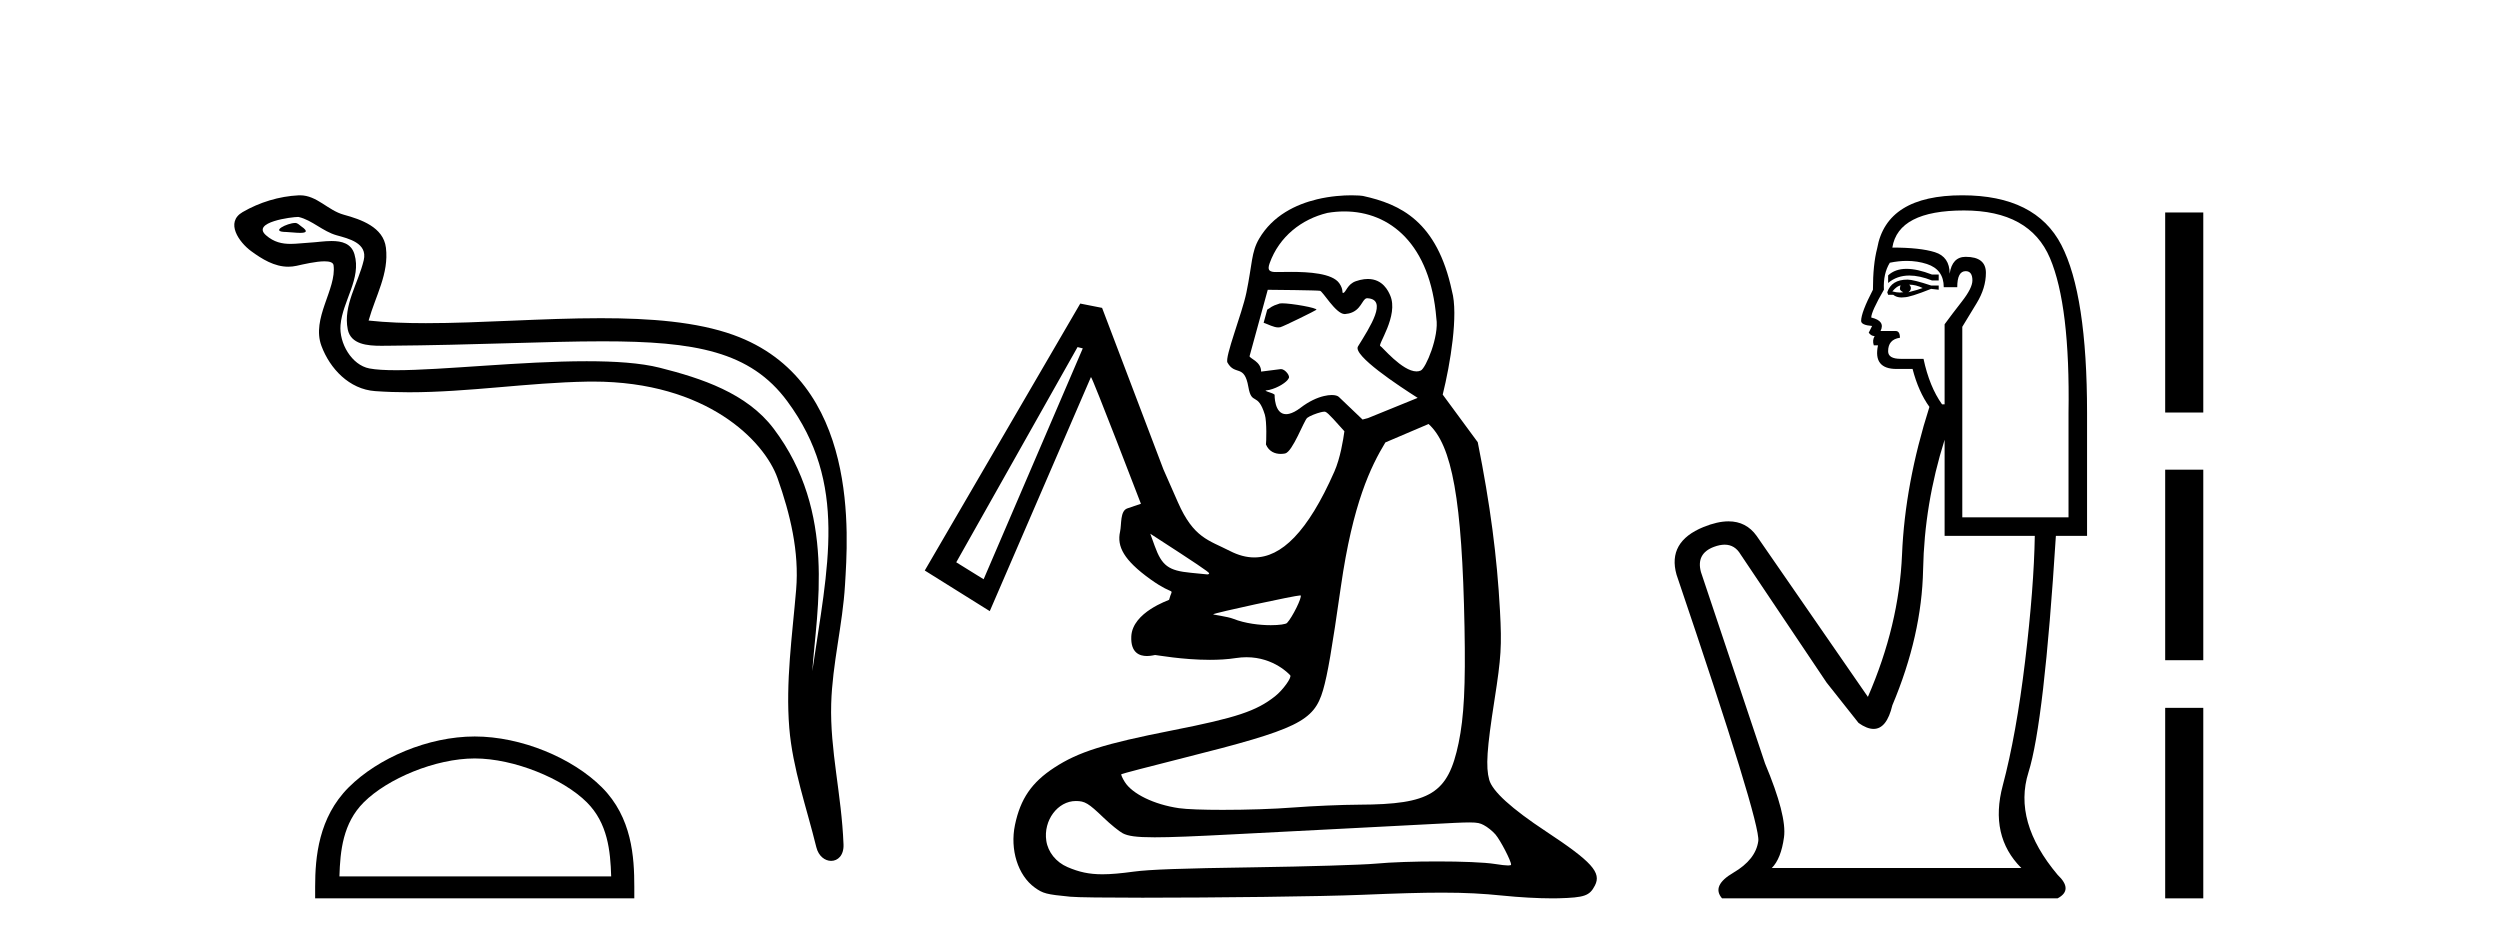 <?xml version='1.0' encoding='UTF-8' standalone='yes'?><svg xmlns='http://www.w3.org/2000/svg' xmlns:xlink='http://www.w3.org/1999/xlink' width='108.0' height='41.0' ><path d='M 12.748 9.632 C 12.421 9.632 11.617 10.019 12.371 10.022 C 12.494 10.023 12.766 10.06 12.967 10.06 C 13.207 10.06 13.347 10.007 13.015 9.779 C 12.935 9.723 12.862 9.635 12.76 9.632 C 12.756 9.632 12.752 9.632 12.748 9.632 ZM 12.874 9.372 C 12.888 9.372 12.897 9.373 12.902 9.374 C 13.483 9.508 13.941 9.997 14.545 10.165 C 15.053 10.307 15.888 10.495 15.714 11.239 C 15.481 12.232 14.814 13.192 15.023 14.231 C 15.154 14.881 15.879 14.938 16.464 14.938 C 16.562 14.938 16.655 14.936 16.742 14.936 C 20.567 14.906 23.604 14.745 26.04 14.745 C 30.036 14.745 32.417 15.178 34.01 17.333 C 36.652 20.907 35.748 24.482 35.091 28.995 C 35.275 26.332 36.158 22.137 33.42 18.515 C 32.264 16.984 30.304 16.341 28.5 15.886 C 27.672 15.677 26.565 15.605 25.345 15.605 C 22.526 15.605 19.102 15.993 17.11 15.993 C 16.636 15.993 16.243 15.971 15.958 15.917 C 15.191 15.77 14.643 14.824 14.711 14.04 C 14.8 13 15.62 12.035 15.313 10.985 C 15.176 10.517 14.768 10.412 14.325 10.412 C 14.008 10.412 13.673 10.466 13.405 10.48 C 13.116 10.494 12.832 10.536 12.554 10.536 C 12.187 10.536 11.832 10.464 11.491 10.163 C 10.841 9.592 12.614 9.372 12.874 9.372 ZM 12.962 8.437 C 12.942 8.437 12.922 8.437 12.902 8.438 C 12.058 8.479 11.21 8.739 10.48 9.163 C 9.717 9.607 10.33 10.467 10.846 10.846 C 11.321 11.195 11.855 11.522 12.453 11.522 C 12.569 11.522 12.687 11.51 12.807 11.484 C 13.112 11.416 13.651 11.289 14.019 11.289 C 14.236 11.289 14.393 11.333 14.41 11.459 C 14.545 12.494 13.442 13.749 13.887 14.945 C 14.252 15.925 15.087 16.816 16.203 16.896 C 16.692 16.931 17.18 16.946 17.668 16.946 C 20.24 16.946 22.8 16.53 25.372 16.486 C 25.454 16.485 25.536 16.484 25.616 16.484 C 30.545 16.484 33.025 19.058 33.59 20.657 C 34.137 22.206 34.532 23.828 34.393 25.477 C 34.226 27.461 33.935 29.462 34.097 31.447 C 34.241 33.198 34.849 34.897 35.264 36.595 C 35.361 36.992 35.642 37.19 35.906 37.19 C 36.193 37.19 36.459 36.953 36.44 36.479 C 36.354 34.291 35.851 32.421 35.908 30.403 C 35.958 28.668 36.402 26.998 36.505 25.259 C 36.623 23.241 37.185 16.447 31.682 14.469 C 30.098 13.9 28.089 13.746 25.96 13.746 C 23.44 13.746 20.751 13.961 18.397 13.961 C 17.517 13.961 16.684 13.931 15.924 13.848 C 16.227 12.769 16.807 11.827 16.672 10.701 C 16.565 9.811 15.593 9.479 14.853 9.276 C 14.162 9.088 13.693 8.437 12.962 8.437 Z' style='fill:#000000;stroke:none' /><path d='M 20.508 32.765 C 22.204 32.765 24.327 33.636 25.354 34.663 C 26.252 35.562 26.37 36.753 26.403 37.86 L 14.663 37.86 C 14.696 36.753 14.814 35.562 15.712 34.663 C 16.74 33.636 18.812 32.765 20.508 32.765 ZM 20.508 31.816 C 18.496 31.816 16.332 32.745 15.063 34.014 C 13.762 35.315 13.614 37.028 13.614 38.31 L 13.614 38.809 L 27.402 38.809 L 27.402 38.31 C 27.402 37.028 27.304 35.315 26.003 34.014 C 24.735 32.745 22.52 31.816 20.508 31.816 Z' style='fill:#000000;stroke:none' /><path d='M 55.389 13.103 C 55.343 13.103 55.307 13.106 55.284 13.111 C 55.281 13.112 55.278 13.113 55.275 13.114 C 54.886 13.238 54.94 13.269 54.745 13.375 L 54.589 13.944 C 54.792 14.012 55.023 14.145 55.221 14.145 C 55.251 14.145 55.28 14.142 55.308 14.136 C 55.452 14.101 56.845 13.412 56.867 13.383 C 56.93 13.302 55.789 13.103 55.389 13.103 ZM 58.078 9.134 C 60.049 9.134 61.791 10.55 62.05 13.749 C 62.177 14.537 61.592 15.91 61.378 16.007 C 61.32 16.033 61.259 16.045 61.194 16.045 C 60.576 16.045 59.687 14.957 59.637 14.954 C 59.465 14.943 60.448 13.64 60.051 12.75 C 59.978 12.585 59.743 12.052 59.092 12.052 C 58.99 12.052 58.878 12.065 58.755 12.094 C 58.698 12.108 58.639 12.125 58.578 12.146 C 58.2 12.275 58.154 12.624 58.028 12.655 C 58.024 12.655 58.021 12.656 58.018 12.656 C 57.966 12.656 58.047 12.511 57.858 12.238 C 57.557 11.801 56.522 11.746 55.777 11.746 C 55.522 11.746 55.301 11.752 55.154 11.752 C 55.075 11.752 55.017 11.75 54.988 11.744 C 54.84 11.714 54.746 11.662 54.847 11.376 C 55.26 10.217 56.232 9.465 57.346 9.197 C 57.592 9.155 57.836 9.134 58.078 9.134 ZM 54.784 12.519 C 54.981 12.519 56.925 12.539 57.022 12.563 C 57.135 12.564 57.703 13.567 58.089 13.567 C 58.095 13.567 58.101 13.567 58.106 13.567 C 58.167 13.562 58.224 13.553 58.275 13.541 C 58.798 13.415 58.838 12.934 59.033 12.887 C 59.043 12.885 59.054 12.883 59.065 12.883 C 59.068 12.883 59.071 12.884 59.074 12.884 C 59.958 12.936 59.195 14.107 58.665 14.966 C 58.429 15.35 60.427 16.67 61.244 17.188 L 59.095 18.062 L 58.862 18.124 L 57.837 17.146 C 57.786 17.097 57.679 17.065 57.531 17.065 C 57.433 17.065 57.318 17.079 57.19 17.11 C 56.904 17.178 56.553 17.333 56.184 17.616 C 55.993 17.762 55.831 17.842 55.693 17.875 C 55.644 17.887 55.6 17.892 55.558 17.892 C 55.041 17.892 55.063 17.05 55.063 17.05 C 54.949 16.958 54.739 16.939 54.666 16.871 C 54.677 16.868 54.827 16.846 54.838 16.843 C 55.216 16.752 55.595 16.505 55.662 16.355 C 55.767 16.263 55.521 15.945 55.342 15.945 C 55.336 15.945 55.33 15.945 55.324 15.946 L 54.48 16.053 C 54.488 15.616 53.966 15.481 53.982 15.384 L 54.767 12.519 C 54.768 12.519 54.773 12.519 54.784 12.519 ZM 49.692 23.057 L 49.921 23.205 C 51.634 24.313 52.231 24.715 52.235 24.765 C 52.237 24.794 52.204 24.814 52.158 24.814 C 52.153 24.814 52.147 24.814 52.14 24.813 C 52.086 24.807 51.771 24.776 51.442 24.744 C 50.478 24.652 50.194 24.441 49.884 23.587 L 49.692 23.057 ZM 46.55 14.994 L 46.776 15.05 L 42.493 25.024 L 41.31 24.291 L 46.55 14.994 ZM 56.176 25.721 C 56.182 25.721 56.185 25.722 56.187 25.723 C 56.26 25.797 55.826 26.675 55.599 26.912 C 55.548 26.965 55.272 27.008 54.9 27.008 C 54.426 27.008 53.796 26.938 53.274 26.731 C 53.033 26.635 52.391 26.555 52.408 26.538 C 52.473 26.474 55.956 25.721 56.176 25.721 ZM 61.714 18.317 C 62.728 19.232 63.164 21.585 63.267 27.1 C 63.315 29.637 63.246 30.971 63.012 32.099 C 62.558 34.281 61.8 34.751 58.72 34.762 C 57.976 34.765 56.706 34.819 55.897 34.882 C 55.018 34.951 53.833 34.986 52.819 34.986 C 51.988 34.986 51.271 34.962 50.93 34.913 C 49.858 34.757 48.907 34.295 48.586 33.774 C 48.486 33.614 48.422 33.466 48.442 33.446 C 48.462 33.426 49.673 33.109 51.134 32.741 C 56.066 31.501 56.762 31.163 57.156 29.812 C 57.351 29.141 57.533 28.088 57.926 25.341 C 58.442 21.736 59.218 20.155 59.848 19.113 L 61.714 18.317 ZM 46.477 34.604 C 46.866 34.604 47.02 34.696 47.668 35.318 C 47.974 35.612 48.35 35.918 48.503 35.998 C 48.727 36.115 49.074 36.172 49.879 36.172 C 50.584 36.172 51.64 36.129 53.273 36.043 C 55.001 35.952 57.183 35.84 58.123 35.793 C 59.064 35.747 60.727 35.66 61.819 35.601 C 62.685 35.555 63.177 35.529 63.483 35.529 C 63.846 35.529 63.945 35.565 64.095 35.642 C 64.254 35.723 64.484 35.907 64.606 36.051 C 64.824 36.31 65.279 37.188 65.279 37.351 C 65.279 37.375 65.237 37.388 65.151 37.388 C 65.039 37.388 64.85 37.366 64.583 37.324 C 64.128 37.251 63.135 37.214 62.088 37.214 C 61.125 37.214 60.116 37.246 59.435 37.309 C 58.867 37.362 56.487 37.434 54.148 37.468 C 51.035 37.513 49.649 37.563 48.98 37.654 C 48.429 37.729 47.996 37.769 47.626 37.769 C 47.039 37.769 46.609 37.67 46.116 37.458 C 45.621 37.245 45.274 36.814 45.2 36.321 C 45.069 35.443 45.692 34.604 46.477 34.604 ZM 58.387 8.437 C 58.016 8.437 57.475 8.471 56.895 8.61 C 55.986 8.829 54.983 9.306 54.393 10.314 C 54.054 10.894 54.101 11.395 53.843 12.646 C 53.656 13.551 52.899 15.437 53.027 15.664 C 53.358 16.253 53.755 15.705 53.93 16.718 C 54.073 17.544 54.329 16.902 54.641 17.914 C 54.732 18.211 54.704 19.123 54.689 19.201 C 54.819 19.509 55.08 19.609 55.328 19.609 C 55.391 19.609 55.453 19.602 55.512 19.591 C 55.514 19.591 55.517 19.59 55.519 19.59 C 55.846 19.511 56.329 18.167 56.473 18.051 C 56.577 17.968 56.865 17.856 57.065 17.807 C 57.126 17.793 57.179 17.784 57.216 17.784 C 57.23 17.784 57.241 17.785 57.25 17.788 C 57.38 17.824 57.753 18.28 58.078 18.63 C 58.028 18.997 57.9 19.795 57.645 20.372 C 56.485 23.004 55.345 24.081 54.185 24.081 C 53.837 24.081 53.489 23.984 53.137 23.804 C 52.209 23.329 51.566 23.243 50.888 21.704 L 50.26 20.278 L 47.61 13.3 L 46.667 13.114 L 39.95 24.646 L 42.758 26.401 L 47.129 16.288 C 47.13 16.288 47.13 16.288 47.13 16.288 C 47.186 16.288 49.288 21.763 49.288 21.763 L 48.702 21.962 C 48.38 22.071 48.457 22.654 48.387 22.967 C 48.243 23.61 48.551 24.202 49.703 25.028 C 50.808 25.819 50.663 25.297 50.504 25.912 C 50.5 25.929 48.924 26.442 48.872 27.489 C 48.837 28.208 49.236 28.34 49.547 28.34 C 49.727 28.34 49.878 28.296 49.9 28.296 C 49.96 28.296 51.082 28.505 52.269 28.505 C 52.647 28.505 53.031 28.484 53.39 28.428 C 53.55 28.404 53.702 28.392 53.847 28.392 C 55.047 28.392 55.717 29.154 55.735 29.17 C 55.824 29.252 55.425 29.809 55.083 30.079 C 54.272 30.72 53.416 31.005 50.663 31.548 C 47.687 32.135 46.585 32.483 45.542 33.164 C 44.568 33.8 44.082 34.509 43.847 35.636 C 43.624 36.704 43.974 37.815 44.698 38.34 C 45.059 38.601 45.201 38.638 46.237 38.738 C 46.544 38.768 47.766 38.781 49.356 38.781 C 52.494 38.781 57.064 38.73 58.839 38.656 C 60.331 38.594 61.411 38.562 62.297 38.562 C 63.312 38.562 64.071 38.604 64.9 38.689 C 65.642 38.765 66.445 38.809 67.051 38.809 C 67.149 38.809 67.242 38.808 67.329 38.806 C 68.455 38.775 68.67 38.7 68.9 38.255 C 69.191 37.693 68.769 37.226 66.79 35.919 C 65.295 34.932 64.472 34.183 64.334 33.686 C 64.18 33.13 64.231 32.348 64.563 30.231 C 64.85 28.395 64.881 27.899 64.799 26.384 C 64.671 24.027 64.377 21.798 63.839 19.104 L 62.325 17.047 C 62.654 15.722 63.009 13.582 62.723 12.569 C 62.082 9.564 60.505 8.821 58.877 8.464 C 58.835 8.455 58.655 8.437 58.387 8.437 Z' style='fill:#000000;stroke:none' /><path d='M 82.364 11.614 Q 81.868 11.614 81.567 11.897 L 81.567 12.224 Q 81.948 11.903 82.485 11.903 Q 82.922 11.903 83.46 12.115 L 83.752 12.115 L 83.752 11.86 L 83.46 11.86 Q 82.828 11.614 82.364 11.614 ZM 82.477 12.297 Q 82.768 12.297 83.06 12.443 Q 82.878 12.516 82.441 12.625 Q 82.55 12.552 82.55 12.443 Q 82.55 12.37 82.477 12.297 ZM 82.113 12.334 Q 82.077 12.37 82.077 12.479 Q 82.077 12.552 82.222 12.625 Q 82.149 12.637 82.072 12.637 Q 81.919 12.637 81.749 12.588 Q 81.967 12.334 82.113 12.334 ZM 82.404 12.079 Q 81.712 12.079 81.53 12.625 L 81.567 12.734 L 81.785 12.734 Q 81.931 12.851 82.146 12.851 Q 82.2 12.851 82.259 12.843 Q 82.514 12.843 83.424 12.479 L 83.752 12.516 L 83.752 12.334 L 83.424 12.334 Q 82.659 12.079 82.404 12.079 ZM 82.372 11.271 Q 82.83 11.271 83.242 11.405 Q 83.97 11.642 83.97 12.406 L 84.553 12.406 Q 84.553 11.714 84.917 11.714 Q 85.208 11.714 85.208 12.115 Q 85.208 12.443 84.753 13.025 Q 84.298 13.608 84.007 14.009 L 84.007 17.468 L 83.897 17.468 Q 83.351 16.704 83.096 15.502 L 82.113 15.502 Q 81.567 15.502 81.567 15.174 Q 81.567 14.664 82.077 14.591 Q 82.077 14.3 81.894 14.3 L 81.239 14.3 Q 81.457 13.863 80.838 13.717 Q 80.838 13.462 81.385 12.516 Q 81.348 11.824 81.64 11.35 Q 82.02 11.271 82.372 11.271 ZM 84.844 9.092 Q 87.685 9.092 88.559 11.15 Q 89.433 13.208 89.36 17.833 L 89.36 22.348 L 84.771 22.348 L 84.771 14.118 Q 84.99 13.754 85.391 13.098 Q 85.791 12.443 85.791 11.787 Q 85.791 11.095 84.917 11.095 Q 84.334 11.095 84.225 11.824 Q 84.225 11.095 83.588 10.895 Q 82.951 10.695 81.749 10.695 Q 82.004 9.092 84.844 9.092 ZM 84.007 18.998 L 84.007 23.15 L 87.903 23.15 Q 87.867 25.371 87.485 28.558 Q 87.102 31.744 86.52 33.929 Q 85.937 36.114 87.321 37.498 L 76.541 37.498 Q 76.942 37.098 77.069 36.169 Q 77.197 35.24 76.25 32.982 L 73.482 24.716 Q 73.263 23.914 74.046 23.623 Q 74.297 23.53 74.505 23.53 Q 74.946 23.53 75.194 23.951 L 78.908 29.486 L 80.292 31.234 Q 80.656 31.489 80.939 31.489 Q 81.506 31.489 81.749 30.47 Q 83.023 27.447 83.078 24.606 Q 83.133 21.766 84.007 18.998 ZM 84.771 8.437 Q 81.494 8.437 81.093 10.731 Q 80.911 11.423 80.911 12.516 Q 80.401 13.499 80.401 13.863 Q 80.401 14.045 80.875 14.082 L 80.729 14.373 Q 80.838 14.519 80.984 14.519 Q 80.875 14.701 80.948 14.919 L 81.13 14.919 Q 80.911 15.939 81.931 15.939 L 82.623 15.939 Q 82.878 16.922 83.351 17.578 Q 82.295 20.892 82.168 23.951 Q 82.04 27.01 80.693 30.105 L 75.886 23.15 Q 75.437 22.522 74.672 22.522 Q 74.193 22.522 73.591 22.767 Q 72.025 23.405 72.426 24.825 Q 76.068 35.568 75.958 36.333 Q 75.849 37.134 74.884 37.699 Q 73.919 38.263 74.392 38.809 L 88.887 38.809 Q 89.579 38.445 88.887 37.79 Q 86.957 35.495 87.63 33.365 Q 88.304 31.234 88.814 23.15 L 90.161 23.15 L 90.161 17.833 Q 90.161 12.734 89.051 10.585 Q 87.94 8.437 84.771 8.437 Z' style='fill:#000000;stroke:none' /><path d='M 93.536 9.179 L 93.536 17.821 L 95.182 17.821 L 95.182 9.179 L 93.536 9.179 M 93.536 20.29 L 93.536 28.521 L 95.182 28.521 L 95.182 20.29 L 93.536 20.29 M 93.536 30.579 L 93.536 38.809 L 95.182 38.809 L 95.182 30.579 L 93.536 30.579 Z' style='fill:#000000;stroke:none' /></svg>